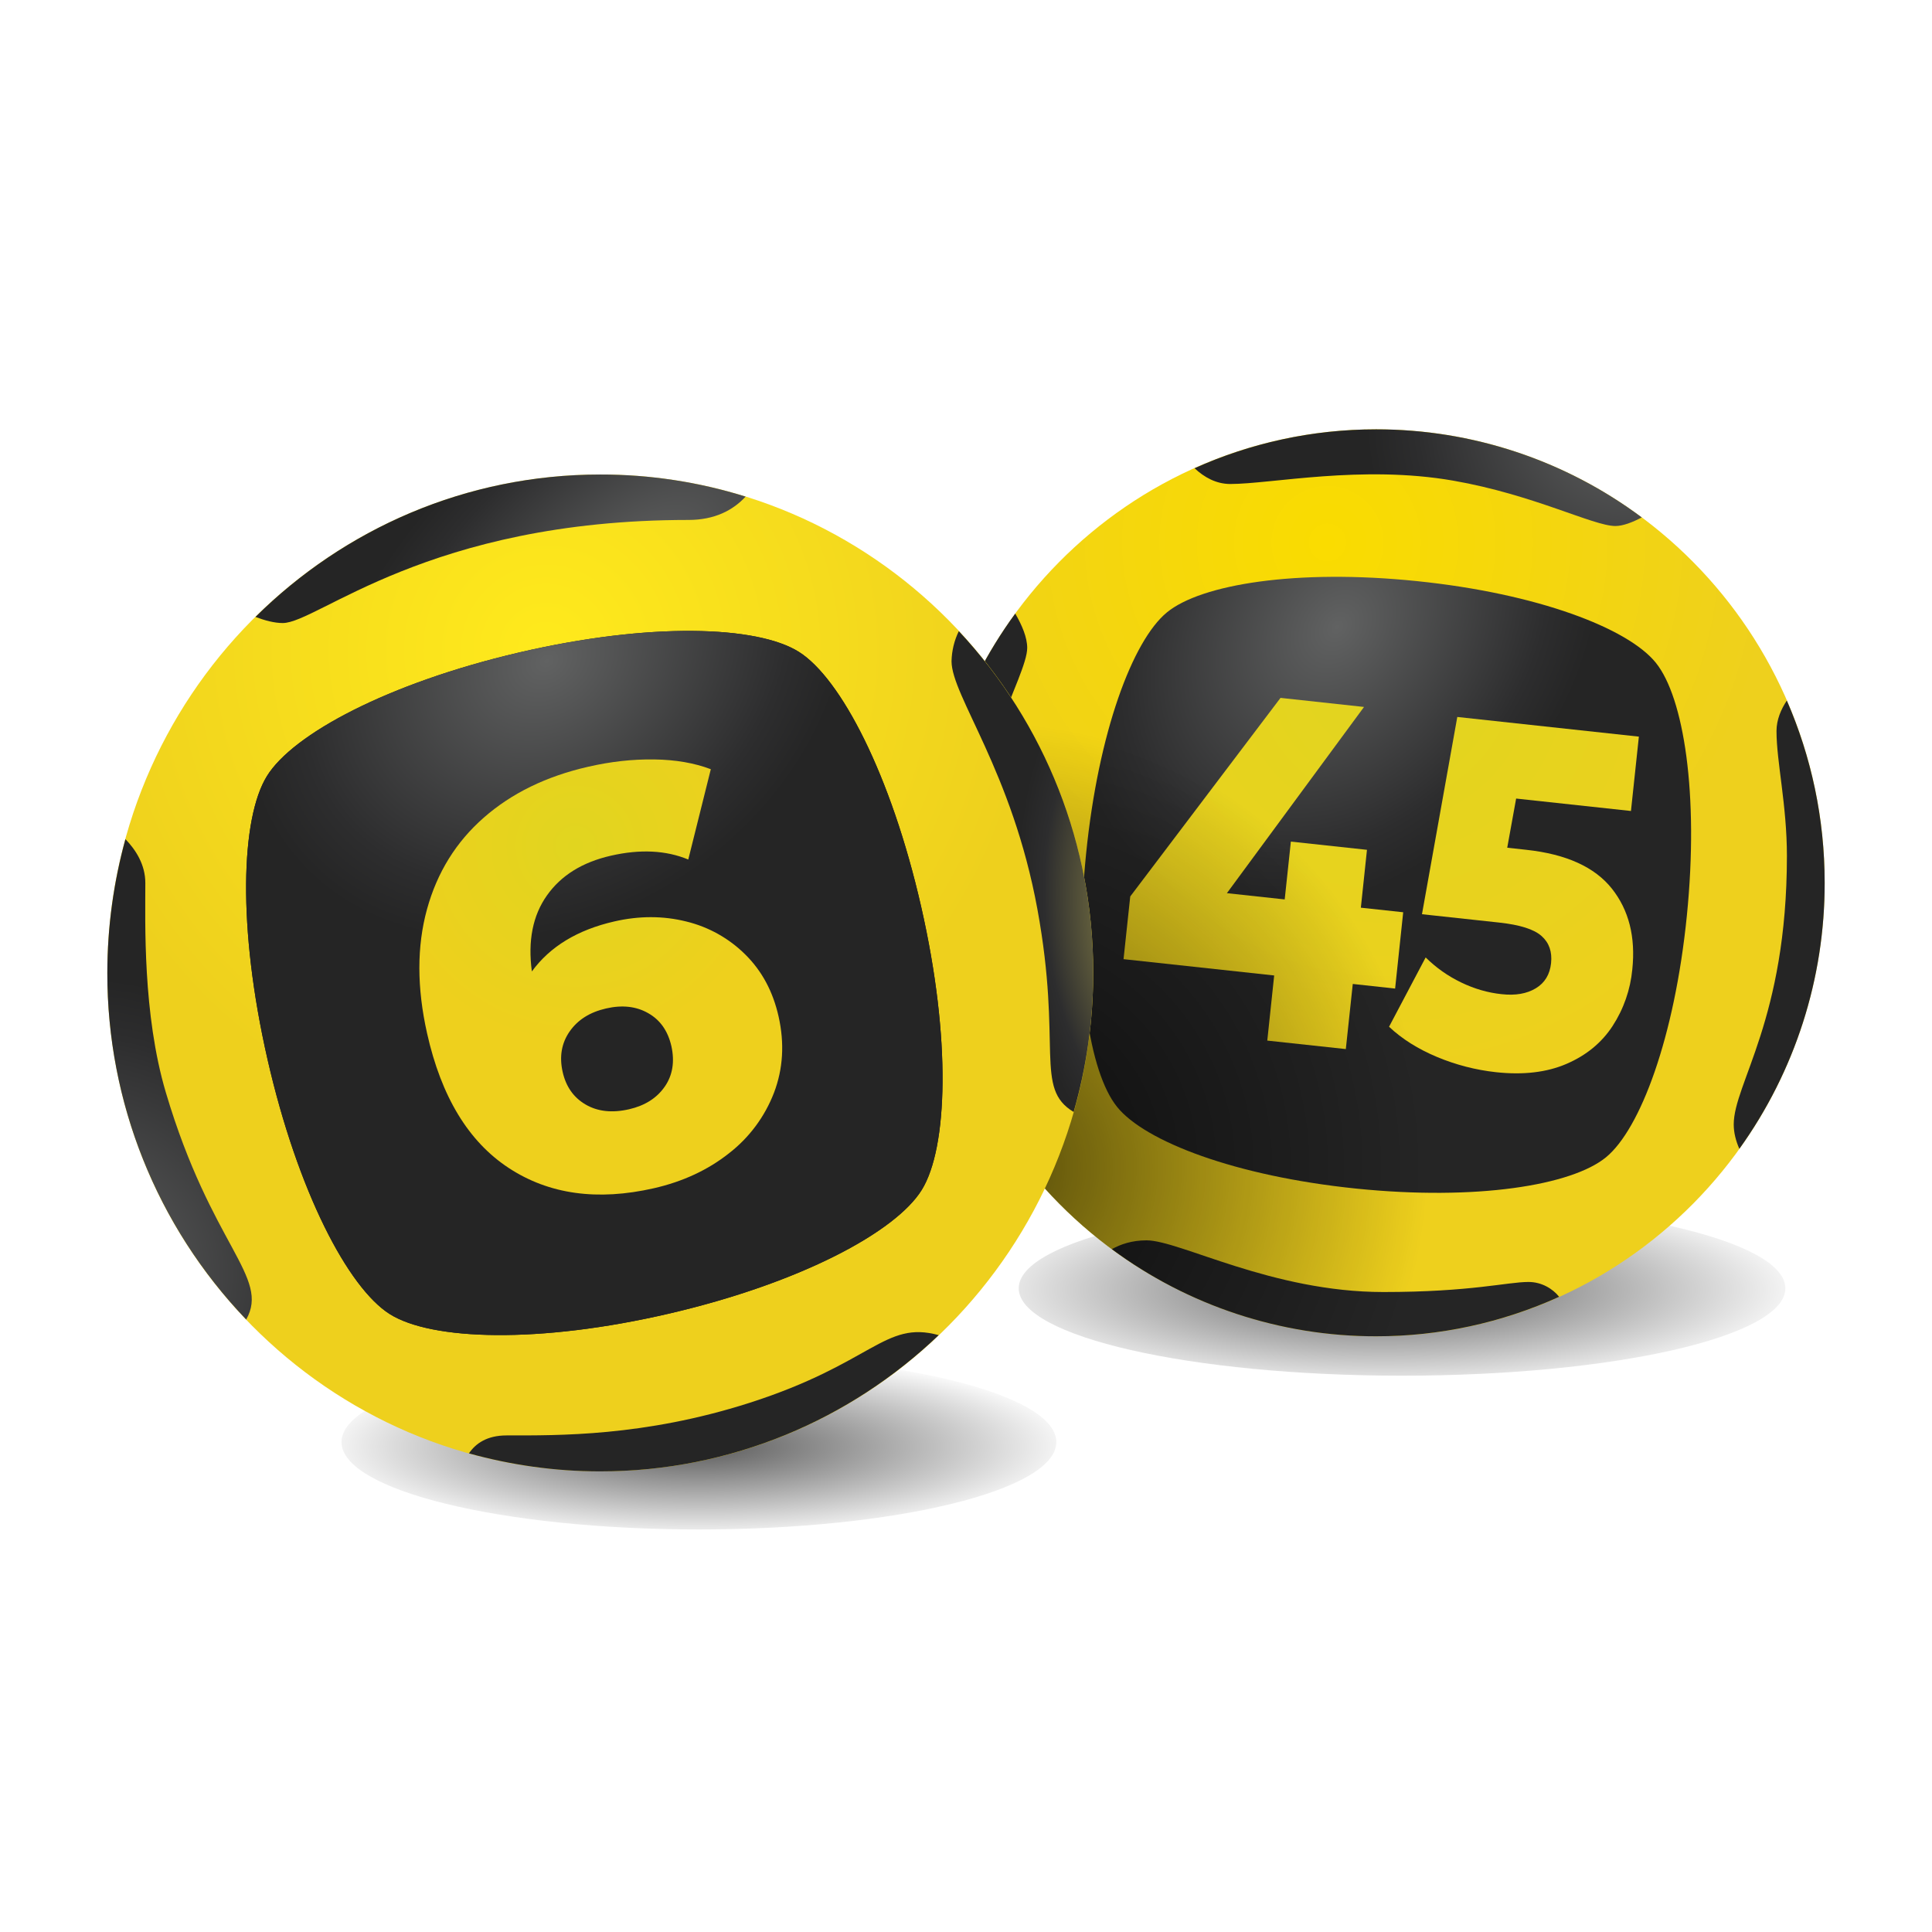 <svg width="72" height="72" viewBox="0 0 72 72" fill="none" xmlns="http://www.w3.org/2000/svg">
<path d="M52.25 51.268C60.14 51.268 66.536 49.81 66.536 48.011C66.536 46.212 60.14 44.754 52.251 44.754C44.361 44.754 37.965 46.212 37.965 48.011C37.965 49.81 44.36 51.268 52.25 51.268Z" fill="url(#paint0_radial_2308_1058)"/>
<path d="M26.046 56.999C33.402 56.999 39.366 55.54 39.366 53.742C39.366 51.942 33.402 50.484 26.046 50.484C18.69 50.484 12.727 51.943 12.727 53.742C12.727 55.541 18.689 56.999 26.046 56.999Z" fill="url(#paint1_radial_2308_1058)"/>
<path d="M51.285 49.801C60.517 49.801 68 42.234 68 32.901C68 23.567 60.517 16 51.285 16C42.054 16 34.57 23.567 34.57 32.9C34.57 42.234 42.054 49.801 51.285 49.801Z" fill="url(#paint2_radial_2308_1058)"/>
<path d="M61.709 24.7C60.671 23.41 57.296 22.118 52.809 21.657C48.323 21.195 44.759 21.774 43.485 22.824C42.21 23.874 40.931 27.286 40.475 31.822C40.019 36.358 40.591 39.961 41.63 41.25C42.668 42.54 46.043 43.832 50.53 44.294C55.015 44.754 58.579 44.176 59.854 43.126C61.129 42.076 62.408 38.664 62.864 34.128C63.32 29.592 62.748 25.989 61.709 24.7Z" fill="url(#paint3_radial_2308_1058)"/>
<path d="M50.414 36.669L50.155 39.096L47.228 38.78L47.485 36.353L41.871 35.745L42.121 33.408L47.721 26.008L50.833 26.346L45.723 33.286L47.877 33.519L48.107 31.364L50.943 31.67L50.715 33.827L52.293 33.997L51.992 36.841L50.414 36.669Z" fill="url(#paint4_radial_2308_1058)"/>
<path d="M60.095 38.239C59.687 38.861 59.115 39.331 58.38 39.647C57.647 39.964 56.768 40.068 55.746 39.957C54.992 39.874 54.255 39.683 53.556 39.391C52.846 39.094 52.248 38.719 51.766 38.264L53.13 35.681C53.52 36.065 53.959 36.375 54.45 36.612C54.941 36.849 55.445 36.996 55.961 37.05C56.477 37.107 56.901 37.033 57.236 36.83C57.57 36.629 57.759 36.316 57.804 35.893C57.848 35.47 57.732 35.134 57.45 34.883C57.168 34.631 56.645 34.466 55.876 34.382L52.993 34.07L54.309 26.719L61.076 27.452L60.781 30.223L56.502 29.76L56.17 31.592L56.884 31.67C58.37 31.831 59.431 32.313 60.068 33.114C60.704 33.914 60.958 34.921 60.831 36.128C60.76 36.88 60.508 37.605 60.095 38.238V38.239Z" fill="url(#paint5_radial_2308_1058)"/>
<path d="M58.105 48.328C55.963 49.299 53.638 49.801 51.285 49.799C47.739 49.803 44.285 48.664 41.436 46.551C41.753 46.375 42.176 46.224 42.727 46.224C43.967 46.224 47.39 48.15 51.557 48.15C54.824 48.15 56.171 47.775 56.961 47.775C57.457 47.775 57.868 48.03 58.105 48.328ZM66.59 26.108C66.377 26.428 66.205 26.818 66.205 27.246C66.205 28.389 66.593 30.003 66.593 31.897C66.593 37.988 64.611 40.384 64.611 41.904C64.611 42.212 64.691 42.518 64.82 42.814C66.894 39.925 68.007 36.456 68 32.9C68 30.482 67.494 28.187 66.59 26.108ZM51.285 16C48.875 16 46.585 16.52 44.517 17.449C44.879 17.788 45.323 18.037 45.849 18.037C47.373 18.037 50.749 17.318 54.156 17.912C57.154 18.434 59.376 19.603 60.201 19.603C60.481 19.603 60.838 19.465 61.184 19.283C58.325 17.149 54.853 15.998 51.285 16ZM37.319 42.182C38.386 41.242 37.599 39.46 37.599 39.46C37.599 39.46 36.081 37.267 36.081 32.9C36.081 28.531 38.281 25.209 38.281 24.144C38.281 23.752 38.084 23.294 37.835 22.866C35.707 25.777 34.563 29.292 34.57 32.899C34.57 36.329 35.584 39.516 37.319 42.182Z" fill="url(#paint6_radial_2308_1058)"/>
<path d="M51.285 49.801C60.517 49.801 68 42.234 68 32.901C68 23.567 60.517 16 51.285 16C42.054 16 34.57 23.567 34.57 32.9C34.57 42.234 42.054 49.801 51.285 49.801Z" fill="url(#paint7_radial_2308_1058)"/>
<path d="M22.372 54.834C32.518 54.834 40.742 46.517 40.742 36.259C40.742 26 32.518 17.684 22.372 17.684C12.225 17.684 4 26 4 36.259C4 46.517 12.225 54.834 22.372 54.834Z" fill="url(#paint8_radial_2308_1058)"/>
<path d="M29.775 24.295C28.226 23.316 24.219 23.18 19.337 24.318C14.455 25.458 10.914 27.358 9.947 28.923C8.978 30.489 8.843 34.54 9.969 39.476C11.097 44.413 12.975 47.992 14.523 48.971C16.072 49.951 20.079 50.086 24.961 48.948C29.843 47.808 33.384 45.908 34.352 44.343C35.32 42.777 35.455 38.726 34.329 33.79C33.204 28.854 31.326 25.274 29.775 24.295Z" fill="#1D1E1C"/>
<path d="M29.775 24.295C28.226 23.316 24.219 23.18 19.337 24.318C14.455 25.458 10.914 27.358 9.947 28.923C8.978 30.489 8.843 34.54 9.969 39.476C11.095 44.413 12.975 47.992 14.523 48.971C16.072 49.951 20.079 50.086 24.961 48.948C29.843 47.808 33.384 45.908 34.352 44.343C35.32 42.777 35.455 38.726 34.329 33.79C33.204 28.854 31.326 25.274 29.775 24.295Z" fill="url(#paint9_radial_2308_1058)"/>
<path d="M27.781 35.578C27.172 34.97 26.406 34.542 25.569 34.34C24.711 34.127 23.819 34.127 22.895 34.339C21.521 34.653 20.497 35.276 19.821 36.203C19.668 35.062 19.854 34.118 20.381 33.373C20.907 32.626 21.701 32.132 22.767 31.889C23.859 31.639 24.821 31.688 25.65 32.032L26.49 28.666C25.878 28.434 25.173 28.312 24.375 28.302C23.577 28.291 22.758 28.381 21.917 28.575C20.36 28.93 19.067 29.561 18.03 30.47C16.995 31.377 16.288 32.517 15.911 33.892C15.534 35.267 15.534 36.806 15.915 38.505C16.444 40.871 17.46 42.545 18.962 43.529C20.463 44.513 22.267 44.761 24.369 44.282C25.449 44.035 26.38 43.602 27.162 42.984C27.919 42.399 28.502 41.616 28.845 40.722C29.183 39.834 29.241 38.885 29.015 37.879C28.807 36.955 28.397 36.188 27.781 35.578ZM24.771 40.498C24.475 40.925 24.033 41.203 23.444 41.339C22.814 41.483 22.274 41.425 21.825 41.163C21.375 40.901 21.089 40.492 20.967 39.941C20.841 39.376 20.927 38.874 21.228 38.441C21.529 38.007 21.981 37.721 22.584 37.583C23.188 37.444 23.712 37.502 24.16 37.76C24.608 38.014 24.893 38.425 25.022 38.992C25.148 39.572 25.066 40.075 24.772 40.498H24.771Z" fill="url(#paint10_radial_2308_1058)"/>
<path d="M22.369 17.684C17.366 17.684 12.832 19.709 9.52 22.991C9.874 23.125 10.227 23.219 10.537 23.219C11.838 23.219 15.947 19.377 25.654 19.377C26.637 19.377 27.317 19.015 27.788 18.507C26.034 17.959 24.207 17.681 22.369 17.684ZM22.369 54.834C27.256 54.834 31.692 52.901 34.983 49.757C32.965 49.2 32.523 50.811 27.922 52.283C23.988 53.54 20.799 53.494 18.878 53.494C18.152 53.494 17.727 53.792 17.476 54.163C19.035 54.595 20.674 54.834 22.369 54.834Z" fill="url(#paint11_radial_2308_1058)"/>
<path d="M4 36.257C4 34.53 4.239 32.859 4.674 31.273C5.054 31.664 5.416 32.218 5.416 32.905C5.416 34.345 5.312 37.791 6.181 40.715C7.879 46.437 10.072 47.585 9.175 49.175C5.846 45.7 3.991 41.071 4 36.257Z" fill="url(#paint12_radial_2308_1058)"/>
<path d="M35.733 23.52C35.562 23.869 35.47 24.251 35.461 24.64C35.461 25.934 37.719 28.739 38.662 33.889C39.597 38.992 38.534 40.554 40.012 41.44C40.484 39.794 40.742 38.057 40.742 36.26C40.751 31.531 38.96 26.975 35.732 23.52L35.733 23.52Z" fill="url(#paint13_radial_2308_1058)"/>
<defs>
<radialGradient id="paint0_radial_2308_1058" cx="0" cy="0" r="1" gradientUnits="userSpaceOnUse" gradientTransform="translate(51.576 48.067) scale(16.108 3.962)">
<stop stop-opacity="0.65"/>
<stop offset="1" stop-opacity="0"/>
</radialGradient>
<radialGradient id="paint1_radial_2308_1058" cx="0" cy="0" r="1" gradientUnits="userSpaceOnUse" gradientTransform="translate(25.997 53.915) scale(14.401 3.529)">
<stop stop-opacity="0.65"/>
<stop offset="1" stop-opacity="0"/>
</radialGradient>
<radialGradient id="paint2_radial_2308_1058" cx="0" cy="0" r="1" gradientUnits="userSpaceOnUse" gradientTransform="translate(49.47 20.177) scale(16.715 16.9)">
<stop stop-color="#FADC00"/>
<stop offset="1" stop-color="#EED01D"/>
</radialGradient>
<radialGradient id="paint3_radial_2308_1058" cx="0" cy="0" r="1" gradientUnits="userSpaceOnUse" gradientTransform="translate(49.824 23.369) rotate(-52.593) scale(11.433 8.835)">
<stop stop-color="#616262"/>
<stop offset="0.804" stop-color="#2D2D2E"/>
<stop offset="1" stop-color="#252525"/>
</radialGradient>
<radialGradient id="paint4_radial_2308_1058" cx="0" cy="0" r="1" gradientUnits="userSpaceOnUse" gradientTransform="translate(51.612 25.078) scale(15.953 16.13)">
<stop stop-color="#E1D51F"/>
<stop offset="1" stop-color="#EED01D"/>
</radialGradient>
<radialGradient id="paint5_radial_2308_1058" cx="0" cy="0" r="1" gradientUnits="userSpaceOnUse" gradientTransform="translate(51.614 25.075) scale(15.953 16.129)">
<stop stop-color="#E1D51F"/>
<stop offset="1" stop-color="#EED01D"/>
</radialGradient>
<radialGradient id="paint6_radial_2308_1058" cx="0" cy="0" r="1" gradientUnits="userSpaceOnUse" gradientTransform="translate(60.656 15.411) scale(9.791 9.9)">
<stop stop-color="#616262"/>
<stop offset="0.804" stop-color="#2D2D2E"/>
<stop offset="1" stop-color="#252525"/>
</radialGradient>
<radialGradient id="paint7_radial_2308_1058" cx="0" cy="0" r="1" gradientUnits="userSpaceOnUse" gradientTransform="translate(36.838 43.471) scale(16.36 16.541)">
<stop stop-opacity="0.65"/>
<stop offset="1" stop-opacity="0"/>
</radialGradient>
<radialGradient id="paint8_radial_2308_1058" cx="0" cy="0" r="1" gradientUnits="userSpaceOnUse" gradientTransform="translate(20.346 24.209) scale(18.355 18.558)">
<stop stop-color="#FFEA1C"/>
<stop offset="1" stop-color="#EED01D"/>
</radialGradient>
<radialGradient id="paint9_radial_2308_1058" cx="0" cy="0" r="1" gradientUnits="userSpaceOnUse" gradientTransform="translate(20.374 24.612) rotate(-34.78) scale(11.972 9.588)">
<stop stop-color="#616262"/>
<stop offset="0.804" stop-color="#2D2D2E"/>
<stop offset="1" stop-color="#252525"/>
</radialGradient>
<radialGradient id="paint10_radial_2308_1058" cx="0" cy="0" r="1" gradientUnits="userSpaceOnUse" gradientTransform="translate(21.451 31.521) scale(7.417 7.499)">
<stop stop-color="#E1D51F"/>
<stop offset="1" stop-color="#EED01D"/>
</radialGradient>
<radialGradient id="paint11_radial_2308_1058" cx="0" cy="0" r="1" gradientUnits="userSpaceOnUse" gradientTransform="translate(23.672 21.21) rotate(-38.816) scale(13.632 7.069)">
<stop stop-color="#616262"/>
<stop offset="0.804" stop-color="#2D2D2E"/>
<stop offset="1" stop-color="#252525"/>
</radialGradient>
<radialGradient id="paint12_radial_2308_1058" cx="0" cy="0" r="1" gradientUnits="userSpaceOnUse" gradientTransform="translate(2.926 47.489) rotate(60.718) scale(11.072 11.102)">
<stop stop-color="#616262"/>
<stop offset="0.804" stop-color="#2D2D2E"/>
<stop offset="1" stop-color="#252525"/>
</radialGradient>
<radialGradient id="paint13_radial_2308_1058" cx="0" cy="0" r="1" gradientUnits="userSpaceOnUse" gradientTransform="translate(42.841 34.508) rotate(-96.892) scale(9.856 4.782)">
<stop stop-color="#9E964D"/>
<stop offset="0.804" stop-color="#2D2D2E"/>
<stop offset="1" stop-color="#252525"/>
</radialGradient>
</defs>
</svg>
